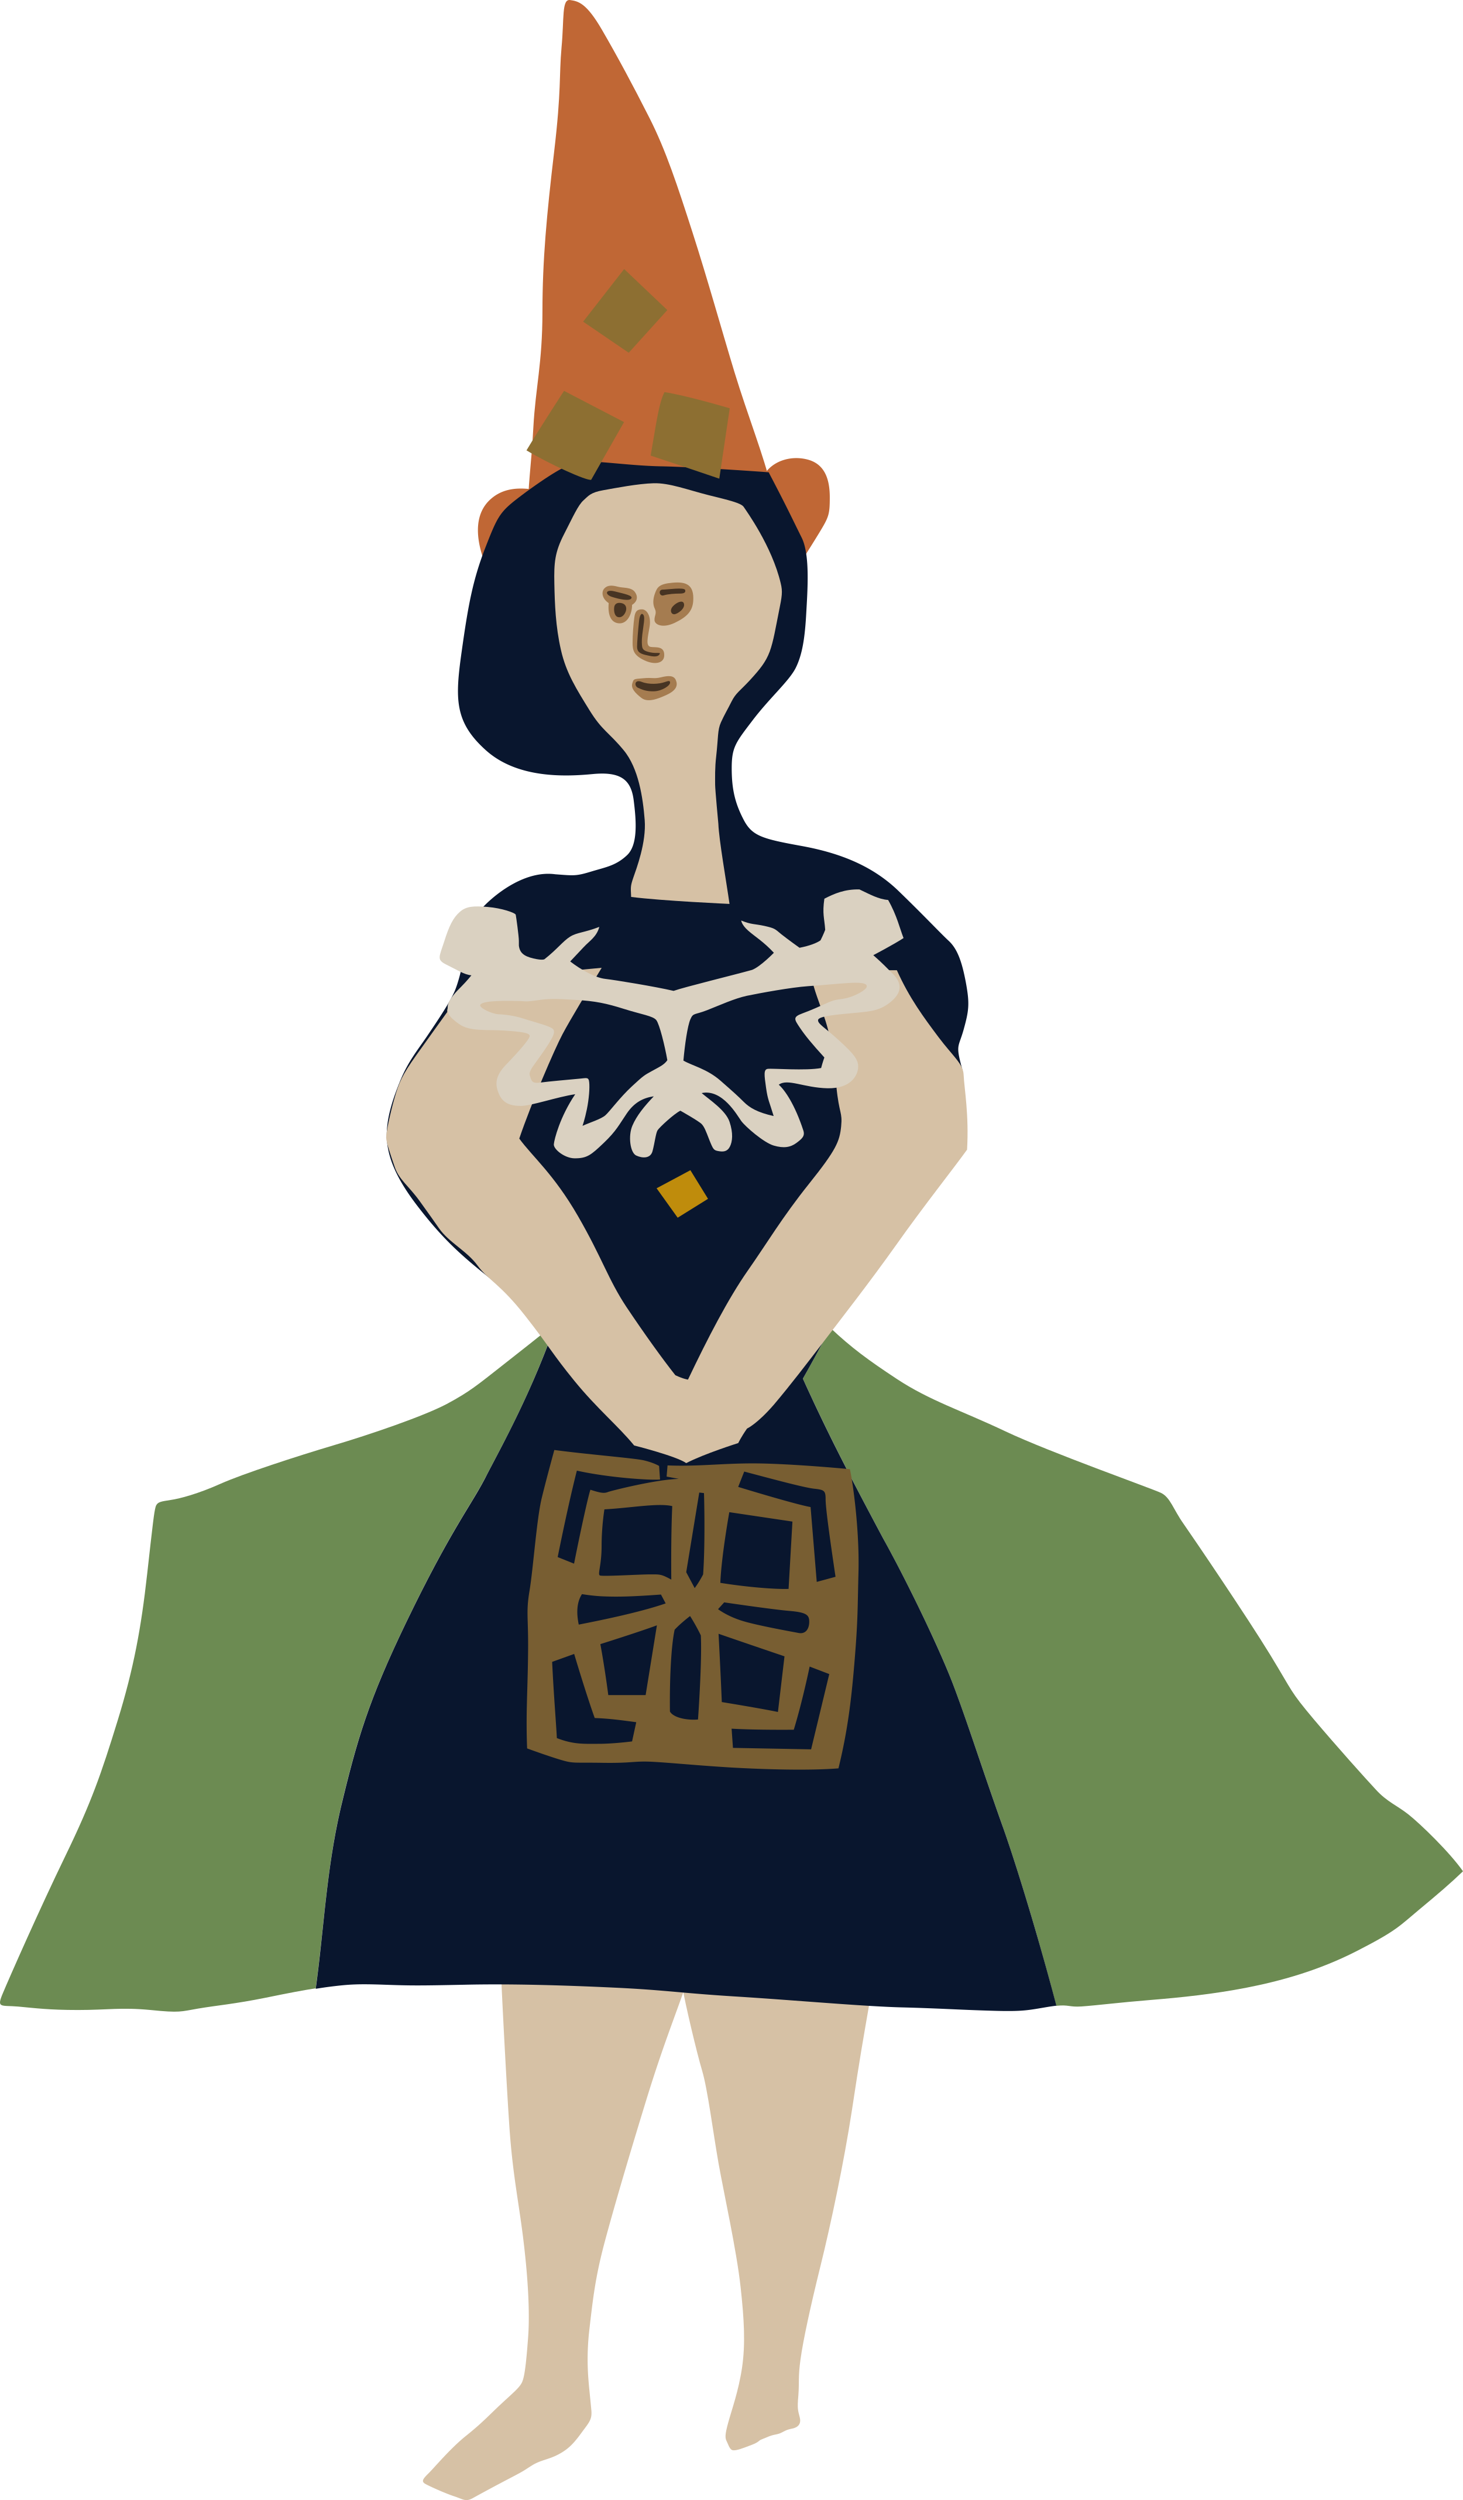 <svg xmlns="http://www.w3.org/2000/svg" viewBox="0 0 357.562 610.738">
  <path fill="#C06735" d="M119.417 139.726c-3.239-7.14-3.901-13.923.536-17.824 4.411-3.902 10.149-2.346 14.305-1.683-2.983 8.338-14.841 19.507-14.841 19.507zm66.989-23.154c1.963-3.901 6.782-5.457 11.066-4.284 4.284 1.173 5.33 5.075 5.33 9.231 0 4.157-.255 4.794-2.474 8.466a345.771 345.771 0 0 1-4.31 6.885l-9.612-20.298z"/>
  <path fill="#C06735" d="M188.369 118.663c-1.556-6.91-5.584-17.034-8.849-27.718-3.238-10.659-6.63-22.874-10.276-34.196s-6.502-20.043-10.531-27.973c-4.029-7.956-7.803-14.969-11.577-21.471-3.774-6.502-5.737-7.013-7.803-7.293s-1.428 4.412-2.091 11.577c-.637 7.14 0 10.149-1.81 25.5-1.811 15.351-2.856 26.418-2.856 39.015 0 12.623-1.683 18.488-2.218 28.229-.51 9.741-1.428 14.561-1.3 21.446 13.768-4.005 59.311-7.116 59.311-7.116z"/>
  <path fill="#D6C1A5" d="M195.484 590.617c.306 1.352-.204 2.371-2.092 2.703-1.836.356-2.142 1.097-3.723 1.377s-2.295.765-3.366 1.147c-1.07.383-.561.638-2.651 1.428-2.066.791-3.57 1.377-4.438 1.301-.867-.051-1.147-1.301-1.581-2.142-.434-.842-.51-1.505.357-4.667s2.499-7.599 3.365-13.362c.867-5.813.511-11.908-.356-19.762-.994-8.977-4.004-22.466-5.381-30.142-1.352-7.675-2.651-18.028-4.003-22.618-1.377-4.59-4.157-16.473-4.794-20.196 5.024.229 45.824 2.806 45.824 2.806-1.709 9.792-2.524 14.356-4.438 27.055-1.938 12.648-5.176 27.923-7.675 37.995-2.499 10.099-4.233 18.131-4.871 22.721-.637 4.59-.28 5.432-.535 8.874-.305 3.417-.101 3.621.358 5.482z"/>
  <path fill="#D6C1A5" d="M144.509 588.603c.281 2.524-.561 3.162-2.499 5.84-1.938 2.652-3.29 3.978-5.661 5.202-2.346 1.224-4.233 1.3-6.375 2.651-2.142 1.352-1.708 1.199-5.432 3.137a448.187 448.187 0 0 0-9.078 4.871c-1.708.918-2.295.203-4.514-.511-2.218-.739-5.661-2.295-6.859-2.933-1.224-.637-.791-1.249.638-2.651 1.428-1.402 5.432-6.223 9.308-9.282 3.85-3.086 5.508-4.947 8.44-7.676s4.437-3.927 5.074-5.228c.638-1.3 1.02-4.36 1.505-10.812.51-6.426-.077-15.529-1.224-24.71-1.147-9.18-2.576-15.58-3.366-27.387s-1.861-33.048-2.014-37.153c8.721-1.454 45.16 2.983 45.16 2.983-2.652 7.676-5.661 15.045-9.665 28.075s-7.727 25.628-10.098 34.451c-2.372 8.822-2.933 14.101-3.8 21.547s-.204 12.674.077 15.657c.307 3.011.383 3.929.383 3.929z"/>
  <path fill="#6C8B52" d="M344.302 443.304c-2.881-2.295-5.304-3.111-8.058-6.146-2.779-2.983-9.257-10.2-15.198-17.213-5.865-6.986-4.922-6.375-10.582-15.656-5.661-9.257-18.641-28.382-21.191-32.028-2.55-3.596-3.238-6.477-5.533-7.573s-27.106-9.869-38.046-15.045c-10.939-5.177-18.437-7.472-26.494-12.775-7.038-4.642-11.067-7.6-16.244-12.47-3.697 7.114-6.731 12.393-6.731 12.393 5.661 12.394 10.302 21.573 19.66 39.117 5.482 9.843 13.489 26.239 17.06 35.598 3.545 9.333 6.758 19.661 12.087 34.604 3.341 9.333 8.823 27.362 13.133 43.886 3.085-.331 3.11.357 6.196.153 3.596-.255 9.257-.969 16.83-1.581s15.529-1.454 23.485-3.009c7.956-1.556 17.468-4.08 27.081-9.027 9.665-4.947 10.251-6.018 15.07-10.021s7.6-6.375 10.735-9.384c-3.29-4.694-10.378-11.528-13.26-13.823zM100.42 393.936c9.996-20.451 14.815-26.418 18.207-32.997 3.162-6.171 10.939-19.788 17.212-37.714-3.927 3.137-9.511 7.573-13.082 10.353-6.018 4.718-7.956 6.4-13.591 9.409-5.661 2.983-18.793 7.472-27.693 10.099-8.925 2.651-22.16 6.961-27.591 9.384-5.406 2.423-9.868 3.621-12.164 3.952-2.295.383-3.366.383-3.723 1.811-.357 1.429-.586 3.366-2.04 16.371s-3.239 22.874-7.217 35.751c-3.978 12.903-6.375 19.864-12.75 32.997s-13.744 29.86-15.3 33.584c-1.581 3.723-.484 2.881 3.723 3.238 4.233.383 7.471.842 14.688.842 7.216 0 10.48-.688 17.697 0 7.242.739 7.344.382 11.679-.357s8.797-1.097 16.499-2.652c5.712-1.173 8.976-1.784 12.189-2.295 2.065-14.942 2.575-29.401 6.35-45.16 4.004-16.654 6.911-26.165 16.907-46.616z"/>
  <path fill="#09162E" d="M245.03 446.108c-5.329-14.968-8.542-25.271-12.087-34.604-3.57-9.333-11.577-25.755-17.06-35.598-9.358-17.544-14.024-26.724-19.66-39.117 0 0 3.034-5.278 6.731-12.394 1.046-2.039 2.168-4.207 3.29-6.451 0 0-5.482.153.306-10.633 5.814-10.787 27.209-38.327 28.688-45.9-1.785-6.452-.994-5.304.306-9.996 1.301-4.692 1.454-6.298.511-11.424-.97-5.151-2.091-8.211-4.183-10.149-2.091-1.938-5.839-5.967-12.138-12.062-6.273-6.12-14.152-9.358-23.817-11.118-9.664-1.759-12.087-2.422-14.178-6.426-2.091-4.029-2.907-7.42-2.907-12.572 0-5.151.97-6.273 5.151-11.755s8.849-9.511 10.48-12.725c1.606-3.213 2.244-7.242 2.575-13.209.332-5.941.97-14.484-1.122-18.666-2.091-4.182-3.569-7.42-8.058-15.938 0 0-17.697-1.3-26.239-1.453-8.543-.153-17.723-1.76-20.757-.969-3.06.816-7.42 3.723-12.087 7.089-6.452 4.82-6.783 5.125-9.996 13.337-3.238 8.211-4.36 14.484-5.967 25.933-1.606 11.424-1.76 17.085 5.967 23.996s19.329 6.426 26.086 5.789c6.758-.638 9.333 1.3 9.996 6.298.638 4.998 1.122 10.939-1.606 13.515s-5.151 2.907-8.849 4.029c-3.697 1.122-4.182.969-8.695.638-7.089-.969-14.025 4.36-17.238 7.573-3.239 3.213-5.33 13.847-5.33 13.847s-.816 4.182-1.938 6.936c-1.147 2.754-3.927 6.911-6.987 11.424-2.142 3.137-4.488 6.018-6.349 10.532-1.734 4.208-3.06 8.262-3.315 12.138-.433 6.222 2.525 12.138 7.472 18.589 8.058 10.48 13.056 14 25.781 23.996 0 0 1.606-1.76 9.333.815a226.384 226.384 0 0 1-1.301 3.851c-6.273 17.9-14.076 31.518-17.212 37.714-3.392 6.579-8.211 12.547-18.207 32.997-9.996 20.451-12.877 29.963-16.906 46.69-3.774 15.76-4.284 30.243-6.35 45.161 1.122-.179 2.244-.357 3.468-.51 4.692-.587 6.859-.715 13.362-.485 6.502.23 8.44.23 19.635 0 11.194-.255 24.2.128 36.618.715 12.418.586 16.014 1.325 29.631 2.167s31.288 2.423 40.443 2.652c9.129.229 13.948.586 21.904.815 7.956.255 9.027-.127 14.102-.969.714-.102 1.352-.204 1.861-.255-4.334-16.496-9.817-34.525-13.158-43.858z"/>
  <path fill="#785E32" d="M207.724 358.898s-11.908-1.147-21.037-1.377-15.325.791-23.537.459l-.229 2.729 2.983.562c-5.482.127-16.345 2.855-17.263 3.188-.918.356-1.606.356-4.335-.536-.357.791-2.168 8.798-4.004 18.055l-4.003-1.606s2.524-12.674 4.692-21.114c7.548 1.683 17.825 2.396 20.324 2.167l-.229-3.314s-1.25-.791-3.876-1.402c-2.626-.536-14.178-1.479-21.726-2.499 0 0-1.836 6.63-3.085 11.755-1.25 5.151-2.065 17.137-2.983 22.645-.918 5.482-.229 6.298-.357 15.529-.102 9.231-.561 14.382-.229 22.976 0 0 4.564 1.683 8.007 2.729 3.417 1.02 3.085.663 10.506.79 7.42.103 7.42-.484 12.113-.255 4.692.255 11.194.918 19.303 1.402 8.109.459 18.946.791 26.163.204 2.295-9.358 3.188-17.008 3.978-26.724.791-9.716.688-12.316.919-21.369.225-9.056-1.075-20.072-2.095-24.994zm-29.478 10.506 15.428 2.296-.944 16.447c-3.646.127-10.837-.536-16.677-1.479.255-6.502 2.193-17.264 2.193-17.264zm-31.212 8.238c0-4.794.688-8.926.688-8.926 6.502-.356 13.158-1.606 16.575-.79-.357 8.109-.229 17.952-.229 17.952-2.524-1.377-2.754-1.275-5.253-1.275-2.524 0-11.679.562-12.214.255-.587-.357.433-2.422.433-7.216zm7.446 47.76s-4.462.587-8.109.587-6.171.204-10.277-1.402c-.102-2.627-.791-10.863-1.147-18.615l5.381-1.938s2.856 9.613 5.023 15.656c3.646.128 6.732.562 10.149 1.021l-1.02 4.691zm3.315-11.321h-9.129s-.816-6.4-1.938-12.444c0 0 9.486-2.983 13.821-4.59l-2.754 17.034zm-16.346-17.213c-.561-2.652-.561-5.381.791-7.446 0 0 2.729.484 5.584.562 2.856.102 6.069.102 13.719-.459l1.147 2.167c-6.272 2.167-15.758 4.105-21.241 5.176zm29.147 23.18c-2.524.229-5.941-.357-6.859-1.938-.102-7.089.229-15.759 1.147-19.991 1.479-1.607 3.774-3.341 3.774-3.341a48.947 48.947 0 0 1 2.626 4.718c.332 6.246-.688 20.552-.688 20.552zm1.25-35.445s-.918 1.836-2.065 3.341l-2.066-3.876 3.188-19.457 1.147.128c.025-.001.356 11.985-.204 19.864zm5.15 6.834s11.756 1.734 15.989 2.091c4.232.357 4.794 1.046 4.794 2.652s-.791 3.086-2.627 2.729-10.175-1.836-13.821-2.983c-3.672-1.147-5.839-2.83-5.839-2.83l1.504-1.659zm-1.377 7.675c6.63 2.295 16.116 5.508 16.116 5.508l-1.606 13.592c-3.876-.816-13.719-2.423-13.719-2.423-.229-5.941-.791-16.677-.791-16.677zm22.619 28.229-19.1-.357-.332-4.691c6.273.356 15.198.255 15.198.255 2.168-7.089 3.876-15.428 3.876-15.428l4.794 1.836-4.436 18.385zm1.377-40.903-1.505-18.283c-3.876-.688-17.697-4.922-17.697-4.922l1.479-3.748c7.318 1.938 14.969 4.003 17.264 4.207 2.295.255 2.626.484 2.626 2.551 0 2.039.918 8.797 2.423 18.946l-4.59 1.249z"/>
  <path fill="#D6C1A5" d="M167.714 357.42c-2.32-1.684-12.725-4.31-12.725-4.31-3.901-4.769-9.078-9.002-14.586-15.759-5.508-6.758-5.916-8.109-12.062-15.938-6.146-7.829-9.001-8.67-11.628-12.266s-6.961-5.585-9.41-9.078c-1.683-2.397-1.912-2.754-4.692-6.604-2.779-3.851-5.1-5.279-6.146-8.415-.994-2.907-2.091-6.018-2.091-7.217 0-1.198.969-5.814 2.04-9.563 1.071-3.748 1.836-5.584 5.278-10.429 3.442-4.845 7.625-10.633 7.625-10.633-.382-1.887 3.749-5.202 10.021-7.472 2.958-1.071 27.719-3.315 27.719-3.315-3.315 5.457-7.701 12.673-9.588 16.243-1.887 3.544-7.573 16.703-10.557 25.475 3.188 4.386 8.415 8.645 14.356 18.947 5.941 10.302 7.344 15.401 11.832 22.185 4.513 6.732 8.772 12.648 11.959 16.677 2.015.944 3.085 1.071 3.085 1.071 4.845-10.174 9.843-19.787 14.56-26.545 4.743-6.758 8.415-13.031 15.045-21.318 6.631-8.288 7.446-10.302 7.829-13.974.356-3.672-.484-2.856-1.173-9.843-.714-6.987-1.097-11.5-2.983-16.958-1.888-5.457-2.831-7.446-3.188-10.787-.357-3.315 4.896-6.069 4.896-6.069 6.503 6.273 13.693 5.482 13.693 5.482h2.372c3.085 6.885 6.63 11.603 10.174 16.345 3.57 4.743 6.044 6.502 6.146 9.231.179 3.57 1.326 9.588.842 18.258-2.958 4.156-10.659 13.846-17.289 23.23-6.655 9.358-13.515 18.105-17.773 23.69-4.284 5.584-7.956 10.403-12.087 15.3-4.156 4.819-6.63 5.916-6.63 5.916-1.556 2.244-2.143 3.544-2.143 3.544s-8.36 2.629-12.721 4.899z"/>
  <path fill="#DAD1C1" d="M213.436 233.337s4.947-2.576 7.396-4.182c-.943-2.372-1.606-5.508-3.774-9.308-2.396-.178-4.564-1.428-7.013-2.576-3.646-.076-6.171 1.046-8.567 2.27-.536 3.723 0 4.667.204 7.599 0 0-.408 1.122-1.147 2.576-.943.663-2.652 1.326-5.126 1.811 0 0-2.83-2.015-4.462-3.315-1.606-1.326-1.53-1.428-4.08-2.015-2.576-.561-3.137-.281-5.712-1.326 0 0 .076 1.045 1.708 2.474 1.606 1.428 3.723 2.652 6.273 5.406 0 0-3.315 3.417-5.33 4.182-4.462 1.25-16.524 4.182-19.176 5.125-4.462-1.045-14.254-2.652-16.728-2.933-2.474-.28-5.967-2.27-8.542-4.258 0 0 1.887-2.015 3.315-3.519 1.428-1.53 3.137-2.474 3.8-4.921-3.723 1.428-5.406 1.326-7.115 2.372s-3.238 3.136-6.273 5.508c0 0-.382.383-2.754-.178s-3.315-1.428-3.519-3.137v-1.147c0-1.122-.663-5.891-.765-6.375s-3.442-1.632-6.859-1.913c-3.417-.28-5.228-.204-6.834 1.224-1.606 1.428-2.576 3.34-3.8 7.242-1.25 3.876-1.912 4.438.663 5.687 2.576 1.25 4.182 2.372 5.993 2.55 0 0-1.147 1.428-2.372 2.652s-3.315 3.315-3.417 4.947c-.102 1.632.077 2.371 2.754 4.284 2.652 1.913 6.732 1.326 11.016 1.606 4.258.281 6.273.561 6.273 1.326s-2.933 4.08-5.789 7.013c-2.856 2.958-2.652 5.049-1.708 7.216.969 2.193 2.754 2.856 5.33 2.856s8.823-2.193 13.286-2.856c-3.723 5.508-5.125 11.016-5.228 12.24-.077 1.224 2.652 3.392 5.049 3.417 3.085.026 4.055-.816 7.14-3.749 3.085-2.932 3.799-4.513 5.661-7.242 1.861-2.703 4.003-3.774 6.579-4.157-2.295 2.423-4.156 4.667-5.227 7.166-1.071 2.499-.561 6.579.918 7.293 1.504.714 3.519.791 4.003-1.071.51-1.861.791-4.36 1.224-5.075.433-.714 4.08-4.08 5.584-4.794 0 0 4.589 2.576 5.227 3.29s.943 1.504 1.861 3.876c.944 2.346 1.071 2.499 2.219 2.703s2.143.153 2.779-1.071c.638-1.224.867-3.29-.076-6.095s-4.87-5.355-6.809-7.013c5.074-1.071 8.67 5.432 9.665 6.809.994 1.377 5.508 5.304 7.955 6.018 2.448.714 4.08.434 5.534-.637 1.428-1.071 2.142-1.708 1.683-3.086-2.065-6.298-4.488-9.817-5.992-11.143 2.142-1.607 6.095.739 11.934.867 5.789.102 7.37-3.213 7.472-5.125.103-1.913-1.249-3.417-4.666-6.553-3.417-3.137-5.305-4.08-5.126-5.024.204-.969 4.845-1.326 8.95-1.708 4.08-.382 6.375-.561 9.104-2.958s2.092-4.564.408-6.375c-1.762-1.736-2.501-2.603-4.974-4.77zm-54.111 28.305c-1.785.995-1.938.995-4.87 3.723-2.933 2.703-5.432 6.146-6.502 7.089-1.071.944-3.876 1.785-5.585 2.576 0 0 .561-1.581 1.071-4.08.51-2.499.714-5.228.561-6.579-.127-1.352-.714-.994-2.346-.867-1.657.153-7.956.714-9.537.943-1.581.204-2.091 0-2.422-1.071-.357-1.071-.357-1.071 0-1.938s2.499-3.442 4.437-6.528 1.428-3.494.077-4.08-4.794-1.504-6.579-2.091-4.233-.918-5.814-.969c-1.581-.076-4.794-1.581-4.437-2.295.612-1.25 7.803-.943 9.308-.943s1.504.28 4.437-.153c2.932-.434 4.513-.434 9.435-.127 4.947.28 7.675.867 11.959 2.218 4.284 1.352 7.089 1.708 7.879 2.729.791.995 2.091 6.298 2.703 9.792-.766 1.146-1.99 1.656-3.775 2.651zm52.453-20.451c-.28.714-2.652 2.065-4.666 2.575-1.989.51-2.652.204-4.743 1.147-2.04.918-3.927 1.785-6.273 2.652-2.371.867-1.989 1.428-.638 3.442s2.933 3.927 6.019 7.318c0 0-.459 1.275-.791 2.576-3.672.714-11.959.051-13.03.204-1.071.127-.867 1.504-.434 4.59s.791 3.366 1.861 6.936c-3.927-.867-5.864-2.015-7.293-3.442-1.428-1.428-2.447-2.346-5.737-5.228-3.289-2.856-6.809-3.596-9.027-4.871.357-3.927.995-8.44 1.708-10.098.714-1.632.943-.995 4.08-2.218 3.137-1.224 6.655-2.856 9.741-3.519 3.085-.638 10.786-2.065 14.942-2.346 4.157-.28 6.375-.561 10.099-.791 3.774-.228 4.488.333 4.182 1.073z"/>
  <path fill="#BF8C0C" d="m165.624 297.469-5.151-7.191 8.261-4.411 4.31 6.987z"/>
  <path fill="#D6C1A5" d="M178.297 220.816s-16.524-.74-24.046-1.708c-.102-2.346-.204-2.576.536-4.718.739-2.142 3.213-8.593 2.779-14.076-.434-5.483-1.504-12.674-5.151-17.06-3.646-4.412-5.253-4.743-8.364-9.792-3.111-5.049-5.687-9.027-6.961-14.714-1.3-5.687-1.504-11.169-1.606-16.218s.102-7.625 2.372-12.036c2.244-4.386 3.442-7.089 4.743-8.262 1.275-1.173 1.811-1.938 4.82-2.474 3.009-.536 8.491-1.606 12.342-1.708 3.876-.102 8.262 1.606 13.414 2.907 5.15 1.275 7.956 1.938 8.593 2.882.638.969 6.886 9.563 9.027 18.589.535 2.142.331 3.213-.434 6.987s-1.301 7.191-2.244 9.767c-.969 2.576-2.371 4.284-4.819 6.961-2.474 2.678-3.442 3.111-4.514 5.253-1.071 2.142-1.708 3.136-2.575 5.049s-.638 3.646-1.173 8.364c-.332 2.856-.255 5.125-.255 6.885 0 1.173.79 9.563.79 9.563.151 3.979 1.987 14.306 2.726 19.559z"/>
  <path fill="#A57C50" d="M165.19 166.17c.51 1.224.153 2.422-2.142 3.519-2.295 1.071-4.743 2.015-6.298.791-1.581-1.224-2.576-2.371-2.219-3.519.357-1.147.281-1.071 2.652-1.275 2.372-.229 2.575.204 4.36-.229 1.786-.435 3.163-.511 3.647.713zm-2.856-5.942c-.102 1.785-2.295 2.295-4.871 1.071s-2.856-2.422-2.856-4.284c0-1.861.204-4.717.434-6.222.204-1.504.714-1.938 1.861-1.938s2.295 1.581 1.861 4.233c-.433 2.652-1.02 4.717.281 4.947 1.275.179 3.443-.306 3.29 2.193zm7.089-13.387c-.179 2.524-1.632 3.927-4.514 5.304-2.881 1.377-4.87.51-4.947-.637-.051-1.147.638-1.658.077-2.805s-.434-2.499.076-3.851c.51-1.352.944-2.218 4.233-2.499 3.29-.306 5.355.408 5.075 4.488zm-14.306-2.295c.765.969.842 2.295-.637 3.213 0 2.27-1.147 4.514-3.009 4.514-1.861 0-3.009-1.581-2.703-4.947-1.632-1.071-1.862-2.703-1.071-3.57.791-.867 1.938-.791 3.29-.434s3.187.076 4.13 1.224z"/>
  <path fill="#473423" d="M154.301 146.178c-.459.739-2.932.204-4.717-.357s-1.708-1.938.637-1.352c2.372.587 4.539 1.02 4.08 1.709zm1.887 5.533c.127-1.275.51-2.015.918-1.658.434.357.434 1.071.077 3.442s-.357 3.213-.281 4.157c.077.943.357 1.352 2.015 1.708 1.657.357 2.779-.153 2.218.561-.561.714-1.861.433-3.366.076s-2.065-.867-2.065-2.014.255-4.13.484-6.272zm-5.023-.943c-.918-.127-1.147-1.3-1.071-2.295.077-.995.791-1.352 1.785-1.147s1.275.943 1.147 1.708c-.152.79-.841 1.887-1.861 1.734zm12.597 15.886c.153.791-1.938 2.142-3.85 2.218-1.938.077-3.085-.433-4.004-.867-.943-.434-.867-2.142.944-1.428 1.785.714 4.284.51 5.508.077 1.198-.408 1.326-.357 1.402 0zm3.366-19.278c.484 1.275-1.606 2.678-2.346 2.678-.765 0-1.173-.969-.332-1.938.867-.944 2.346-1.607 2.678-.74zm.331-3.238c.178.663-.332.867-1.402.867-1.071 0-2.78.102-3.851.434-1.071.331-1.403-1.403-.229-1.403 1.173 0 5.253-.638 5.482.102z"/>
  <path fill="#8D6F32" d="M175.798 116.929c-4.105-1.402-15.504-5.228-16.779-5.635 1.275-7.191 1.963-12.827 3.391-15.504 5.483.842 15.938 3.953 15.938 3.953l-2.55 17.186zm-22.134-30.753-11.143-7.599 10.021-12.852 10.557 10.022zm-9.18 31.034c-1.122.28-10.149-3.8-15.81-7.191 3.544-5.916 9.18-14.535 9.18-14.535l14.663 7.625-8.033 14.101z"/>
</svg>
